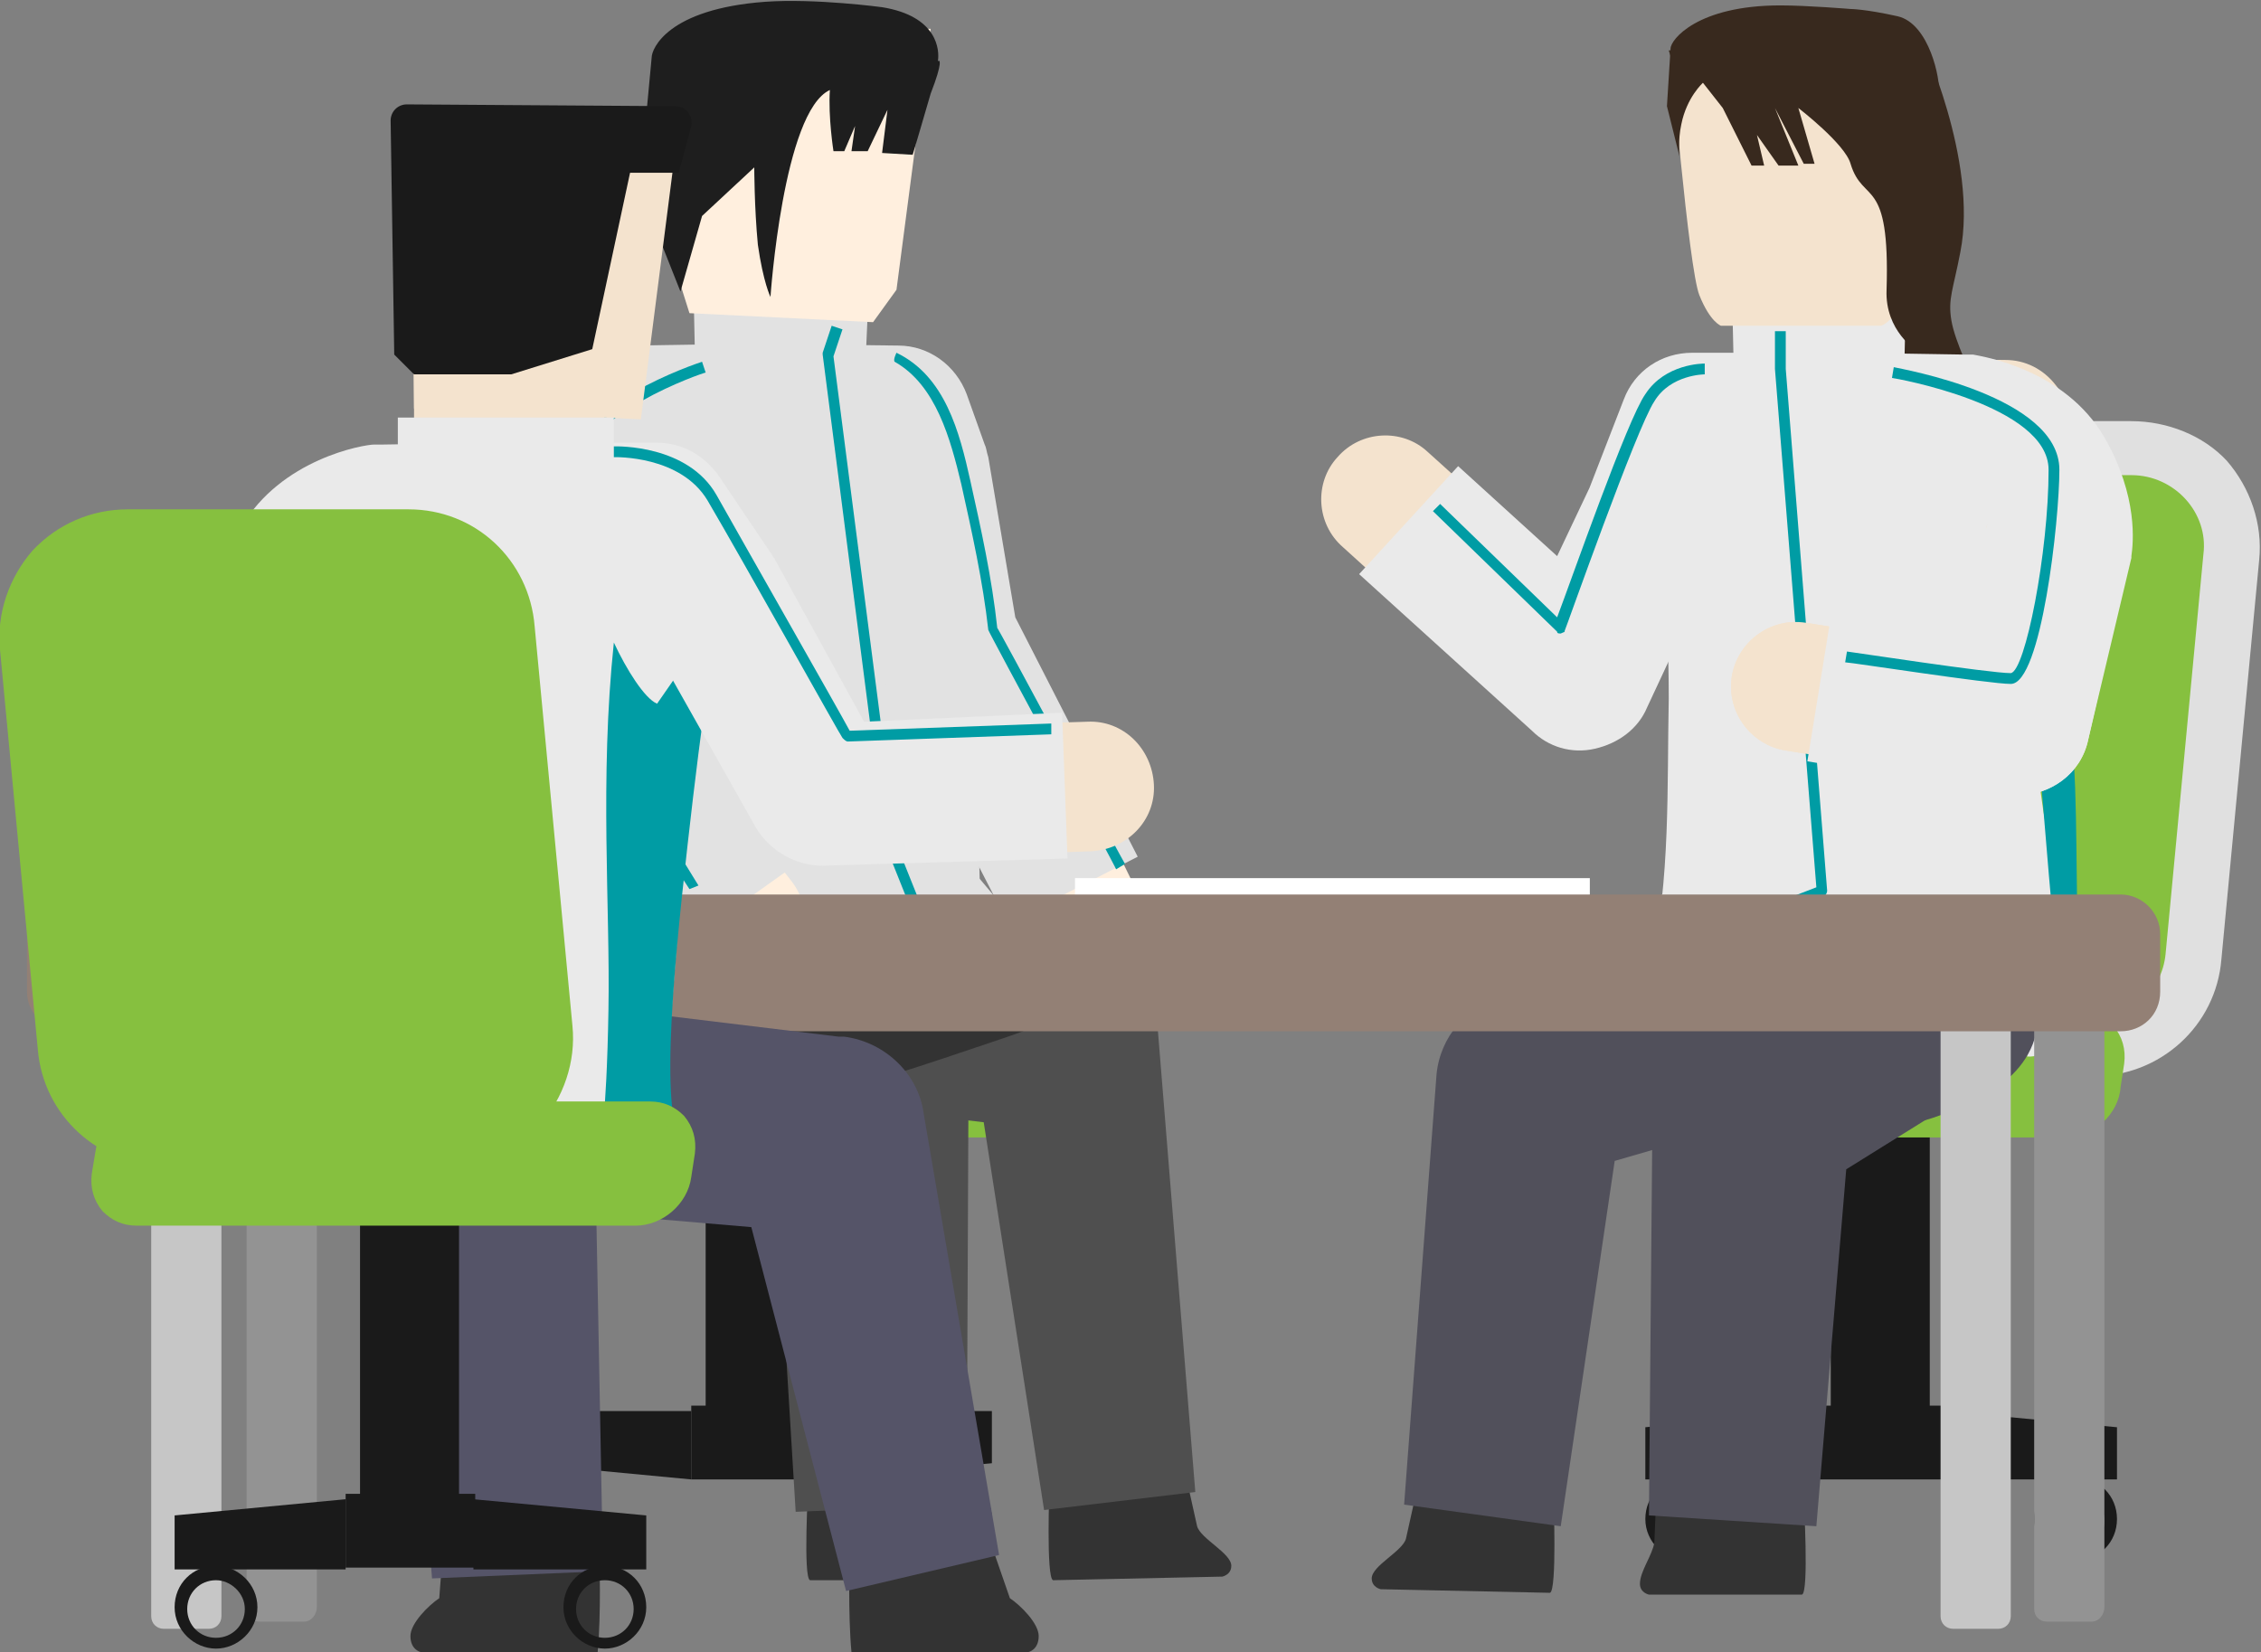 <?xml version="1.0" encoding="utf-8"?>
<!-- Generator: Adobe Illustrator 27.2.0, SVG Export Plug-In . SVG Version: 6.00 Build 0)  -->
<svg version="1.1" id="レイヤー_1" xmlns="http://www.w3.org/2000/svg" xmlns:xlink="http://www.w3.org/1999/xlink" x="0px"
	 y="0px" width="125.6px" height="91.8px" viewBox="0 0 125.6 91.8" style="enable-background:new 0 0 125.6 91.8;"
	 xml:space="preserve">
<rect x="0" y="0" width="125.6" height="91.8" fill="#808080" stroke="none"/>
<style type="text/css">
	.st0{fill:#1A1A1A;}
	.st1{fill:#86C03F;}
	.st2{fill:#E0E0E0;}
	.st3{fill:#E2E2E2;}
	.st4{fill:#333333;}
	.st5{fill:#4F4F4F;}
	.st6{fill:#009CA4;}
	.st7{fill:#FFEFDE;}
	.st8{fill:#1E1E1E;}
	.st9{fill:#38291E;}
	.st10{fill:#EAEAEA;}
	.st11{fill:#51505B;}
	.st12{fill:#F4E3CE;}
	.st13{fill:#FFFFFF;}
	.st14{fill:#C6C6C6;}
	.st15{fill:#939393;}
	.st16{fill:#938075;}
	.st17{fill:#555468;}
</style>
<g>
	<g>
		<g>
			<g>
				<rect x="39.2" y="61.6" class="st0" width="5.5" height="18.6"/>
			</g>
			<g>
				<rect x="38.4" y="78.1" class="st0" width="7.2" height="4.1"/>
			</g>
			<g>
				<polygon class="st0" points="38.4,82.2 28.9,81.3 28.9,78.4 38.4,78.4 38.4,82.2 				"/>
			</g>
			<g>
				<path class="st0" d="M31.1,86.7c-1.2,0-2.3-1-2.3-2.3s1-2.3,2.3-2.3s2.3,1,2.3,2.3S32.4,86.7,31.1,86.7z M31.1,82.9
					c-0.9,0-1.6,0.7-1.6,1.6s0.7,1.6,1.6,1.6s1.6-0.7,1.6-1.6S32,82.9,31.1,82.9z"/>
			</g>
			<g>
				<polygon class="st0" points="55.1,81.3 45.5,82.2 45.5,78.4 55.1,78.4 55.1,81.3 				"/>
			</g>
			<g>
				<path class="st0" d="M52.8,86.7c-1.2,0-2.3-1-2.3-2.3s1-2.3,2.3-2.3s2.3,1,2.3,2.3S54,86.7,52.8,86.7z M52.8,82.9
					c-0.9,0-1.6,0.7-1.6,1.6s0.7,1.6,1.6,1.6s1.6-0.7,1.6-1.6S53.6,82.9,52.8,82.9z"/>
			</g>
			<g>
				<g>
					<path class="st1" d="M30.1,58.3c-2.9,0-5.3-2.2-5.6-5.1L22.4,31c-0.1-1.6,0.4-3.1,1.4-4.3c1.1-1.2,2.6-1.8,4.1-1.8h15.5
						c2.9,0,5.3,2.2,5.6,5.1l2.1,22.2c0.1,1.6-0.4,3.1-1.4,4.3c-1.1,1.2-2.6,1.8-4.1,1.8H30.1z"/>
				</g>
				<g>
					<path class="st2" d="M43.5,26.4c2.1,0,3.9,1.6,4,3.7l2.1,22.2c0.2,2.4-1.7,4.4-4,4.4H30.1c-2.1,0-3.9-1.6-4-3.7L24,30.9
						c-0.2-2.4,1.7-4.4,4-4.4H43.5 M43.5,23.4H28c-2,0-3.9,0.8-5.3,2.3c-1.3,1.5-2,3.5-1.8,5.5L23,53.4c0.3,3.7,3.4,6.5,7.1,6.5
						h15.5c2,0,3.9-0.8,5.3-2.3c1.3-1.5,2-3.5,1.8-5.5l-2.1-22.2C50.3,26.1,47.3,23.4,43.5,23.4L43.5,23.4z"/>
				</g>
			</g>
			<g>
				<path class="st1" d="M59.4,62.7H31.7c-1.3,0-2.5-1-2.6-2.3l-0.2-1.3c-0.2-1.3,0.7-2.3,2-2.3h27.7c1.3,0,2.5,1,2.6,2.3l0.2,1.3
					C61.6,61.6,60.7,62.7,59.4,62.7z"/>
				<path class="st1" d="M59.4,63.2H31.7c-1.5,0-2.9-1.2-3.1-2.8l-0.2-1.3c-0.1-0.8,0.1-1.5,0.6-2.1c0.5-0.5,1.2-0.8,1.9-0.8h27.7
					c1.5,0,2.9,1.2,3.1,2.8l0.2,1.3c0.1,0.8-0.1,1.5-0.6,2.1C60.9,62.9,60.2,63.2,59.4,63.2z M30.9,57.3c-0.5,0-0.9,0.2-1.1,0.5
					c-0.3,0.3-0.4,0.8-0.3,1.2l0.2,1.3c0.1,1,1.1,1.9,2.1,1.9h27.7c0.5,0,0.9-0.2,1.1-0.5c0.3-0.3,0.4-0.8,0.3-1.2l-0.2-1.3
					c-0.1-1-1.1-1.9-2.1-1.9H30.9z"/>
			</g>
		</g>
		<g>
			<g>
				
					<rect x="30.5" y="22.9" transform="matrix(1 -2.704280e-02 2.704280e-02 1 -1.007 1.157)" class="st3" width="23.6" height="29.8"/>
			</g>
			<g>
				<path class="st4" d="M58.3,82.5c0,0-0.2,5.2,0.2,5.3l9.4-0.2c0,0,0.5-0.1,0.5-0.6c0-0.7-1.7-1.5-1.9-2.2l-0.6-2.7L58.3,82.5z"/>
			</g>
			<g>
				<path class="st4" d="M44.9,82.5c0,0-0.3,5.2,0.1,5.3h8.5c0,0,0.5-0.1,0.5-0.6c0-0.7-0.7-1.6-0.8-2.3l-0.1-2.4L44.9,82.5z"/>
			</g>
			<g>
				<path class="st5" d="M48.2,50.4l11.7,2l0.3,0.1c2.3,0.4,3.9,2.3,4.1,4.5l2.1,25.9l-8.4,1L54,58.2l4.4,4.6l-11.8-1.4L48.2,50.4
					L48.2,50.4z"/>
			</g>
			<g>
				<path class="st5" d="M44.2,84L42.8,61l2.8,4.6l-10.1-6.1l5.2-9.1c0,0,10.4,5.6,10.4,5.6c1.7,0.9,2.7,2.7,2.7,4.6l-0.1,23
					L44.2,84L44.2,84z"/>
			</g>
			<g>
				<path class="st3" d="M48,50.1c3.1-0.1,5.3,0.3,8,0.6l-1.6-1.9h-7.7l-0.2,0.7c0,0-10.3-2.1-13.3,0.1c-0.8,0.5-2.4,2.4-2.4,2.4
					s0.1,2.9,0.1,4.3c0.1,1.1,1.7,2.1,2.6,2c-0.4-2,0.2-3.5,0.2-3.5S35,51,48,50.1z"/>
			</g>
			<g>
				<path class="st6" d="M32.2,32.2l-2.3-4.8c0,0-0.3,3.6,0.3,10.3c0.5,5.6,1.6,7.1,3.1,14.3c0.3,1.6,4.2,1.4,6.8,1.1l-0.1-1.8
					c0,0-5.5,0.6-5.7-0.8C33.6,45.1,32.5,37.6,32.2,32.2z"/>
			</g>
			<g>
				<path class="st4" d="M39.5,62.9c-0.3,0-0.7-0.1-1-0.2c-3.5-1.3-4.6-3.3-5-4.8c-0.7-3.1,1.6-5.5,1.9-5.8c0.5-0.5,1.1-0.8,1.8-0.9
					l6.6-0.8c0,0,2.5-0.4,5.3-0.4c0,0,0.1,0,0.1,0c3.7-0.1,6.2,0.5,7.5,0.8c0.2,0.1,0.4,0.1,0.6,0.1c1.4,0.2,2.5,1.4,2.6,2.8
					c0.2,2.5-1.8,3.2-4.8,4.2c-1.5,0.5-3.5,1.2-6.1,2c-4.4,1.4-8.8,2.7-8.8,2.7C40,62.8,39.7,62.9,39.5,62.9z"/>
			</g>
			<g>
				<path class="st7" d="M41.1,54.6c-1.1,0-2.1-0.5-2.8-1.4l-8.7-11.3c-0.5-0.6-0.7-1.3-0.7-2.1L28.6,30c0-0.2,0-0.3,0-0.5l0.4-3.2
					c0.1-0.7,0.3-1.3,0.8-1.8l2.7-3.3c0.7-0.8,1.7-1.3,2.7-1.3l6.2-0.1l8.5,0.1c1.5,0,2.8,1,3.3,2.4l1,2.8c0.1,0.2,0.1,0.4,0.2,0.6
					l1.5,9l7,14.3c0.9,1.8,0.1,3.9-1.6,4.8c-1.8,0.9-3.9,0.1-4.8-1.6l-7.3-14.7c-0.2-0.3-0.3-0.6-0.3-1l-1.6-9.4l-5.9-0.1l-4.4,0.1
					l-1,1.2l-0.2,2l0.2,8.4l8,10.3c1.2,1.6,0.9,3.8-0.6,5C42.6,54.3,41.8,54.6,41.1,54.6z"/>
			</g>
			<g>
				<path class="st3" d="M37.1,53.1l-7.8-11c-0.5-0.6-0.7-1.4-0.7-2.2l-0.4-9.3C28,29,28,26.7,28.8,25.1c1.5-3.1,3.6-4.8,4.1-5.1
					c0.7-0.5,1.5-0.8,2.3-0.8l6.2-0.1c0,0,0.1,0,0.1,0l8.4,0.1c1.7,0,3.2,1.1,3.8,2.7l1,2.8c0.1,0.2,0.1,0.4,0.2,0.7l1.5,8.9
					l6.8,13.3l-7.2,3.7l-7.1-13.8c-0.2-0.4-0.3-0.8-0.4-1.2l-1.5-8.9l-5.5-0.1l-4.5,0.1c-0.2,0.3-0.4,0.6-0.7,1c0,0.4,0,1.1,0,1.7
					c0,0.1,0,0.1,0,0.2l0.3,8.1l7.1,10L37.1,53.1z M36.3,28.2C36.3,28.2,36.3,28.2,36.3,28.2S36.3,28.2,36.3,28.2z"/>
			</g>
			<g>
				<polygon class="st3" points="48.3,15.2 48.1,19.7 38.6,19.5 38.5,14.9 				"/>
			</g>
			<g>
				<path class="st6" d="M50.4,50l-1.2-3c0,0,0-0.1,0-0.1l-3.5-27.2c0,0,0-0.1,0-0.1l0.5-1.5l0.6,0.2l-0.5,1.5l3.5,27.1l1.2,3
					L50.4,50z"/>
			</g>
			<g>
				<path class="st6" d="M38.3,49.4c-0.3-0.4-6.2-9.8-6.5-11.8c-0.2-1.4-0.8-7.4-0.4-11.4c0.3-3.7,7.3-6,7.6-6.1l0.2,0.6
					c-0.1,0-6.9,2.3-7.2,5.6c-0.4,4,0.2,9.9,0.4,11.3c0.2,1.5,4.3,8.2,6.4,11.6L38.3,49.4z"/>
			</g>
			<g>
				<path class="st6" d="M49.8,19.6c2.7,1.3,3.5,4.4,4.1,7.1c0.6,2.7,1.2,5.4,1.5,8.2c-0.2-0.5,7.1,13.2,7.1,13.1
					c0,0-0.5,0.3-0.5,0.3c0-0.1-7.1-13.2-7.1-13.3c-0.3-2.7-0.9-5.4-1.5-8.1c-0.6-2.5-1.4-5.5-3.7-6.8C49.6,20,49.8,19.6,49.8,19.6
					L49.8,19.6z"/>
			</g>
			<g>
				<path class="st0" d="M37.2,9.8c0,0-2.6,0.2-4.9,3.7c-2.3,3.5-1.5,8.6-1.5,8.6s3-2,4-6.3c1-4.3,2.7-5.1,2.7-5.1L37.2,9.8z"/>
			</g>
			<g>
				<polygon class="st7" points="51.7,1.6 49.8,16.1 48.5,17.9 38.3,17.4 37.1,13.6 37.5,1.7 				"/>
			</g>
			<g>
				<path class="st8" d="M51.7,5.2c-0.4,1.4-1,3.4-1,3.4L49,8.5l0.3-2.4l-1.1,2.3l-0.9,0L47.5,7l-0.6,1.4l-0.6,0
					c0,0-0.3-1.9-0.2-3.4c-2.6,1.2-3.3,11.5-3.3,11.5s-0.4-0.8-0.7-2.9c-0.2-2.1-0.2-4.3-0.2-4.3L39,12l-1.2,4.2l-2.3-5.8l0.4-4
					l0.3-3.2c0-0.5,0.9-2.7,6.3-3.1c2.8-0.2,6.5,0.3,6.5,0.3c3.1,0.5,3.2,2.4,3.1,3C52.2,3.3,52.4,3.4,51.7,5.2z"/>
			</g>
		</g>
	</g>
	<g>
		<g>
			<g>
				<rect x="101.7" y="61.6" class="st0" width="5.5" height="18.6"/>
			</g>
			<g>
				<rect x="100.9" y="78.1" class="st0" width="7.2" height="4.1"/>
			</g>
			<g>
				<polygon class="st0" points="108,78.4 117.6,79.3 117.6,82.2 108,82.2 108,78.4 				"/>
			</g>
			<g>
				<path class="st0" d="M115.3,86.7c-1.2,0-2.3-1-2.3-2.3s1-2.3,2.3-2.3s2.3,1,2.3,2.3S116.6,86.7,115.3,86.7z M115.3,82.9
					c-0.9,0-1.6,0.7-1.6,1.6s0.7,1.6,1.6,1.6s1.6-0.7,1.6-1.6S116.2,82.9,115.3,82.9z"/>
			</g>
			<g>
				<polygon class="st0" points="91.4,79.3 101,78.4 101,82.2 91.4,82.2 91.4,79.3 				"/>
			</g>
			<g>
				<path class="st0" d="M93.7,86.7c-1.2,0-2.3-1-2.3-2.3s1-2.3,2.3-2.3s2.3,1,2.3,2.3S94.9,86.7,93.7,86.7z M93.7,82.9
					c-0.9,0-1.6,0.7-1.6,1.6s0.7,1.6,1.6,1.6s1.6-0.7,1.6-1.6S94.5,82.9,93.7,82.9z"/>
			</g>
			<g>
				<g>
					<path class="st1" d="M100.8,58.3c-1.6,0-3.1-0.7-4.1-1.8c-1.1-1.2-1.6-2.7-1.4-4.3L97.3,30c0.3-2.9,2.7-5.1,5.6-5.1h15.5
						c1.6,0,3.1,0.7,4.1,1.8c1.1,1.2,1.6,2.7,1.4,4.3l-2.1,22.2c-0.3,2.9-2.7,5.1-5.6,5.1H100.8z"/>
				</g>
				<g>
					<path class="st2" d="M118.4,26.4c2.4,0,4.3,2.1,4,4.4l-2.1,22.2c-0.2,2.1-2,3.7-4,3.7h-15.5c-2.4,0-4.3-2.1-4-4.4l2.1-22.2
						c0.2-2.1,2-3.7,4-3.7H118.4 M118.4,23.4h-15.5c-3.7,0-6.8,2.8-7.1,6.5L93.7,52c-0.2,2,0.5,4,1.8,5.5c1.3,1.5,3.3,2.3,5.3,2.3
						h15.5c3.7,0,6.8-2.8,7.1-6.5l2.1-22.2c0.2-2-0.5-4-1.8-5.5C122.4,24.2,120.4,23.4,118.4,23.4L118.4,23.4z"/>
				</g>
			</g>
			<g>
				<path class="st1" d="M87,62.7h27.7c1.3,0,2.5-1,2.6-2.3l0.2-1.3c0.2-1.3-0.7-2.3-2-2.3H87.9c-1.3,0-2.5,1-2.6,2.3l-0.2,1.3
					C84.9,61.6,85.8,62.7,87,62.7z"/>
				<path class="st1" d="M114.7,63.2H87c-0.8,0-1.4-0.3-1.9-0.8c-0.5-0.6-0.7-1.3-0.6-2.1l0.2-1.3c0.2-1.5,1.6-2.8,3.1-2.8h27.7
					c0.8,0,1.4,0.3,1.9,0.8c0.5,0.6,0.7,1.3,0.6,2.1l-0.2,1.3C117.7,61.9,116.3,63.2,114.7,63.2z M87.9,57.3c-1,0-2,0.8-2.1,1.9
					l-0.2,1.3c-0.1,0.5,0.1,0.9,0.3,1.2c0.3,0.3,0.7,0.5,1.1,0.5h27.7c1,0,2-0.8,2.1-1.9l0.2-1.3c0.1-0.5-0.1-0.9-0.3-1.2
					c-0.3-0.3-0.7-0.5-1.1-0.5H87.9z"/>
			</g>
		</g>
		<g>
			<g>
				<path class="st9" d="M109.6,21c0,0-1-2-1.2-3.2c-0.2-1.2,0.1-1.7,0.5-3.8c1-5.1-2.2-11.9-2.2-11.9l-14,0.7c0,0,2.5,8.3,4.2,13.3
					c1.3,3.9,1.7,2.9,2.2,4.1C101.4,21.8,109.6,21,109.6,21z"/>
			</g>
			<g>
				<path class="st4" d="M86.3,83.2c0,0,0.2,5.2-0.2,5.3l-9.4-0.2c0,0-0.5-0.1-0.5-0.6c0-0.7,1.7-1.5,1.9-2.2l0.6-2.7L86.3,83.2z"/>
			</g>
			<g>
				<path class="st4" d="M100.2,83.3c0,0,0.3,5.2-0.1,5.3h-8.5c0,0-0.5-0.1-0.5-0.6c0-0.7,0.7-1.6,0.8-2.3l0.1-2.4L100.2,83.3z"/>
			</g>
			<g>
				<path class="st10" d="M91.7,53.8c1.1-5,0.9-10,1-15c0-2.5-0.1-5-0.4-7.5c-0.3-2.7-0.4-5.1-2.5-7.3c0,0,23.6-1.5,23.6-1.5
					c-1.7,2.4-1.6,4.9-1.5,7.6c0.1,5,0.9,9.9,1.6,14.9c0.4,2.5,0.9,4.9,1.8,7.4L91.7,53.8L91.7,53.8z"/>
			</g>
			<g>
				<path class="st11" d="M100.4,61.4l-13.8,4l3.6-4.3l-3.5,23.7L78,83.6l1.8-23.9c0.2-2.1,1.7-3.8,3.6-4.3c0,0,13.6-4.5,13.6-4.5
					L100.4,61.4L100.4,61.4z"/>
			</g>
			<g>
				<path class="st11" d="M91.6,84.2l0.2-22.8c0-1.9,1.1-3.6,2.7-4.4l10.9-6.1l5.3,9l-10.6,6.6l2.7-4.4l-1.9,22.7L91.6,84.2
					L91.6,84.2z"/>
			</g>
			<g>
				<path class="st10" d="M98.2,50.4c-3.1-0.1-4.5,0.8-7.2,1.1l1.7-2.3h6.7l0.2,0.7c0,0,10.3-2.1,13.3,0.1c0.8,0.5,2.4,2.4,2.4,2.4
					s-0.1,2.9-0.1,4.3c-0.1,1.1-1.7,2.1-2.6,2c0.4-2-0.2-3.5-0.2-3.5S111.2,51.3,98.2,50.4z"/>
			</g>
			<g>
				<path class="st6" d="M112.1,32.1l1.2-5.2c0,0,0.5,3.6,1.4,10.3c0.7,5.6,0.6,7.1,0.7,14.5c0,1.6-3.8,2.3-6.4,2.5l-0.3-1.8
					c0,0,5.5-0.3,5.3-1.7C113.5,45.3,113,37.4,112.1,32.1z"/>
			</g>
			<g>
				<path class="st11" d="M106.5,62.3c-0.1,0-0.1,0-0.2,0c0,0-4.8-0.3-9.6-0.7c-10.6-0.8-11.7-0.9-12.3-3.4
					c-0.3-1.3,0.3-2.7,1.4-3.4c1.3-0.8,2.2-1.4,3-1.9c3-2,4.2-2.6,8.2-2.5c0,0,0.1,0,0.1,0c2.8,0,5.3,0.4,5.4,0.4l6.5,0.8
					c0.4,0,0.7,0.2,1.1,0.3c1.6,0.9,3.3,2.6,3.1,4.9c-0.3,3.5-4.4,4.8-5.8,5.3C107.1,62.2,106.8,62.3,106.5,62.3z"/>
			</g>
			<g>
				<path class="st12" d="M112.2,43.7c-0.2,0-0.4,0-0.6,0l-12.4-2c-1.9-0.3-3.3-2.1-3-4.1c0.3-1.9,2.1-3.3,4.1-3l9,1.4l1.1-6.2
					l-0.4-2.1l-0.5-0.6l-6.8-0.1l-6.5,0L95,30l-4,9c-0.5,1-1.4,1.8-2.5,2c-1.1,0.2-2.3-0.1-3.1-0.8l-10.8-9.8
					c-1.5-1.3-1.6-3.6-0.3-5c1.3-1.5,3.6-1.6,5-0.3l7.2,6.5l2-4.5l2.1-5c0.6-1.3,1.8-2.2,3.3-2.2c0,0,0,0,0,0l8.9,0l8.6,0.1
					c1.1,0,2.1,0.5,2.8,1.4l2,2.6c0.3,0.4,0.5,0.9,0.6,1.4l0.7,3.5c0.1,0.4,0.1,0.9,0,1.4l-1.9,10.3
					C115.4,42.5,113.9,43.7,112.2,43.7z"/>
			</g>
			<g>
				<path class="st10" d="M112,44.2c-0.2,0-0.4,0-0.6-0.1l-11-1.8l1.3-8l7.2,1.2l1.4-6c0-0.2-0.1-0.6-0.5-1.2
					c-0.1-0.2-0.7-0.5-1.3-0.6l-5.8-0.1l-6.1,0L95.8,30c0,0.1-0.1,0.2-0.1,0.3l-4.2,9c-0.5,1.2-1.6,2-2.9,2.3
					c-1.3,0.3-2.6-0.1-3.5-1l-9.6-8.7l5.5-6l5.5,5l1.8-3.8l1.9-4.9c0.6-1.6,2.1-2.6,3.8-2.6c0,0,0,0,0,0l8.9,0l6.2,0.1
					c0.2,0,0.3,0,0.5,0c0.5,0.1,5.1,0.8,7.3,4.6c1.9,3.3,1.6,5.9,1.5,6.6c0,0,0,0.1,0,0.1L116,41.1C115.6,43,113.9,44.2,112,44.2z
					 M110.4,29.3c0,0,0,0.1,0,0.1L110.4,29.3z M110.4,29.1c0,0-0.1,0.3,0,0.2L110.4,29.1C110.4,29.1,110.4,29.1,110.4,29.1z
					 M110.4,29.3L110.4,29.3L110.4,29.3z"/>
			</g>
			<g>
				<polygon class="st10" points="96.2,15.5 96.3,20 105.8,19.8 105.9,15.2 				"/>
			</g>
			<g>
				<path class="st6" d="M99.8,50.4l-0.2-0.6l1.3-0.5l-2.3-28.8l0-2.1h0.6v2.1l2.3,29c0,0.1-0.1,0.3-0.2,0.3L99.8,50.4z"/>
			</g>
			<g>
				<path class="st12" d="M112.2,43.7c-0.2,0-0.4,0-0.6,0l-12.4-2c-1.9-0.3-3.3-2.1-3-4.1c0.3-1.9,2.1-3.3,4.1-3l12.4,2
					c1.9,0.3,3.3,2.1,3,4.1C115.5,42.5,114,43.7,112.2,43.7z"/>
			</g>
			<g>
				<path class="st10" d="M112,44.2c-0.2,0-0.4,0-0.6-0.1l-11-1.8l1.3-8l7.2,1.2l1.5-6.4l7.9,1.8L116,41.1
					C115.6,43,113.9,44.2,112,44.2z"/>
			</g>
			<g>
				<path class="st6" d="M111.7,38c-1.2,0-8.9-1.2-9.2-1.2l0.1-0.6c0.1,0,7.9,1.2,9.1,1.2c0.8-0.1,2.1-6.7,2.1-11.3
					c0-3.6-8.6-5.1-8.7-5.1l0.1-0.6c0.4,0.1,9.2,1.6,9.2,5.7C114.4,28.9,113.4,38,111.7,38z"/>
			</g>
			<g>
				<path class="st6" d="M86.7,35.2c-0.1,0-0.2,0-0.2-0.1l-6.9-6.7l0.4-0.4l6.5,6.3c0.8-2.1,3.9-11,4.9-12.4
					c1.1-1.7,3.2-1.7,3.3-1.7l0,0.6c0,0-1.9,0-2.8,1.5c-1,1.5-4.9,12.6-5,12.8C87,35.1,86.9,35.1,86.7,35.2
					C86.8,35.2,86.8,35.2,86.7,35.2z"/>
			</g>
			<g>
				<path class="st12" d="M104.5,18.1h-8.9c0,0-0.6-0.2-1.2-1.7c-0.6-1.5-1.6-13.6-1.6-13.6l14.6,0.6c0,0-0.9,11.6-1.5,13
					C105.2,17.9,104.5,18.1,104.5,18.1z"/>
			</g>
			<g>
				<path class="st9" d="M93.3,8.7c0,0-0.1-0.9,0.1-1.8c0.3-1.5,1.2-2.3,1.2-2.3L95.7,6l1.6,3.2l0.7,0l-0.4-1.7l1.2,1.7l1.1,0
					L98.6,6l1.6,3.1l0.6,0L99.9,6c0,0,2.6,2,2.9,3.1c0.7,2.3,2.2,0.6,2,7c-0.1,2.3,1.7,3.4,1.7,3.4l0.2-3.9l0.7-3.6l0.3-6.9
					c0.1-0.6-0.5-3.8-2.3-4.2c-1.8-0.4-2.6-0.4-2.6-0.4s-2.4-0.2-3.9-0.2c-4.6,0-6.1,1.9-6.1,2.4l-0.2,3.2L93.3,8.7z"/>
			</g>
		</g>
	</g>
	<g>
		<g>
			
				<rect x="59.6" y="48.7" transform="matrix(-1 -1.321577e-11 1.321577e-11 -1 147.916 98.491)" class="st13" width="28.6" height="1"/>
		</g>
		<g>
			<g>
				<path class="st14" d="M11.6,90.5H9.1c-0.4,0-0.7-0.3-0.7-0.7V54.2c0-0.4,0.3-0.7,0.7-0.7h2.5c0.4,0,0.7,0.3,0.7,0.7v35.6
					C12.3,90.2,12,90.5,11.6,90.5z"/>
			</g>
			<g>
				<path class="st15" d="M16.9,90.1h-2.5c-0.4,0-0.7-0.3-0.7-0.7V54.2c0-0.4,0.3-0.7,0.7-0.7h2.5c0.4,0,0.7,0.3,0.7,0.7v35.1
					C17.6,89.7,17.3,90.1,16.9,90.1z"/>
			</g>
			<g>
				<path class="st15" d="M116.2,90.1h-2.5c-0.4,0-0.7-0.3-0.7-0.7V54.2c0-0.4,0.3-0.7,0.7-0.7h2.5c0.4,0,0.7,0.3,0.7,0.7v35.1
					C116.9,89.7,116.6,90.1,116.2,90.1z"/>
			</g>
			<g>
				<path class="st14" d="M111,90.5h-2.5c-0.4,0-0.7-0.3-0.7-0.7V54.2c0-0.4,0.3-0.7,0.7-0.7h2.5c0.4,0,0.7,0.3,0.7,0.7v35.6
					C111.7,90.2,111.4,90.5,111,90.5z"/>
			</g>
			<g>
				<path class="st16" d="M117.8,57.3H3.7c-1.2,0-2.2-1-2.2-2.2v-3.2c0-1.2,1-2.2,2.2-2.2h114.1c1.2,0,2.2,1,2.2,2.2v3.2
					C120,56.4,119,57.3,117.8,57.3z"/>
			</g>
		</g>
	</g>
	<g>
		<g>
			<g>
				<path class="st4" d="M33.3,86.5c0,0,0.1,3.2-0.1,5.3h-9.8c0,0-0.6-0.1-0.6-0.9c0-0.7,1-1.7,1.6-2.1l0.2-2.6L33.3,86.5z"/>
			</g>
			<g>
				<path class="st4" d="M47.2,86.5c0,0-0.1,3.2,0.1,5.3h9.8c0,0,0.6-0.1,0.6-0.9c0-0.7-1-1.7-1.6-2.1l-0.9-2.6L47.2,86.5z"/>
			</g>
			<g>
				<path class="st17" d="M30.1,55.6l16.5,2l0.3,0c2.3,0.3,4.1,2.1,4.4,4.2l4.2,24.6L47,88.4l-6.3-24.2l4.8,4.3l-16.5-1.4L30.1,55.6
					L30.1,55.6z"/>
			</g>
			<g>
				<path class="st17" d="M24,87.7l-1.7-21l2.1,4L17,64.6l6.3-8.1c0,0,7.7,5.7,7.7,5.7c1.3,1,2,2.5,2.1,4l0.4,21.1L24,87.7L24,87.7z
					"/>
			</g>
			<g>
				
					<rect x="8.8" y="34.2" transform="matrix(7.830565e-02 -0.997 0.997 7.830565e-02 -21.662 68.681)" class="st10" width="35" height="23.6"/>
			</g>
			<g>
				<path class="st6" d="M36.5,39.1l3.4-4.9c0,0-0.6,3.4-1.4,10.1c-0.8,6.9-1.9,16.3-0.8,18.9l-4.4,0.9c0,0,0.4-1.8,0.5-8
					c0.1-5.7-0.5-12.8,0.3-20.4C34.8,37.2,35.8,38.8,36.5,39.1z"/>
			</g>
			<g>
				<path class="st12" d="M26.7,51.3c-0.3,0-0.6,0-1-0.1L17,48.8c-1.3-0.4-2.3-1.5-2.6-2.8l-1.9-10.4c-0.1-0.5-0.1-0.9,0-1.4
					l0.7-3.6c0.2-0.8,0.6-1.6,1.3-2.1l2.3-1.8c0.5-0.4,1.1-0.6,1.8-0.7l8.3-1c0.1,0,0.3,0,0.4,0l9,0c0,0,0,0,0,0
					c1.2,0,2.3,0.6,3,1.6l2.9,4.3c0.1,0.1,0.1,0.2,0.2,0.3l5.2,9.3l12.8-0.4c2-0.1,3.6,1.5,3.7,3.5c0.1,2-1.5,3.6-3.5,3.7l-15,0.5
					c-1.3,0-2.6-0.7-3.2-1.8l-6.2-11.1l-1.7-2.6l-6.9,0L20.5,33L20,33.4L19.7,35l1.4,7.5l6.6,1.8c1.9,0.5,3,2.5,2.5,4.4
					C29.7,50.3,28.2,51.3,26.7,51.3z"/>
			</g>
			<g>
				<path class="st10" d="M30.1,53L17,49.2c-1.4-0.4-2.5-1.6-2.8-3l-2.3-10.1c0,0,0-0.1,0-0.1c-0.1-0.7-0.5-3.3,1.5-6.7
					c2.2-3.8,6.8-4.6,7.4-4.6c0.2,0,0.3,0,0.5,0l6.2-0.1l9,0c0,0,0,0,0,0c1.4,0,2.6,0.7,3.4,1.8l2.9,4.3c0.1,0.1,0.1,0.2,0.2,0.3
					l5,9.1L59,39.6l0.3,8.1l-13.6,0.4c-1.5,0-2.9-0.8-3.7-2.1L35.8,35l-1.6-2.4l-6.8,0l-5.8,0.1c-0.5,0.1-1.2,0.5-1.3,0.6
					c-0.3,0.6-0.4,1-0.5,1.2l1.7,7.5l10.8,3.1L30.1,53z M19.8,34.4l0,0.1C19.8,34.4,19.8,34.4,19.8,34.4z M19.8,34.4
					c0.1,0.1,0-0.2,0-0.2c0,0,0,0,0,0L19.8,34.4z M19.8,34.4L19.8,34.4L19.8,34.4z"/>
			</g>
			<g>
				<polygon class="st12" points="33.7,20.5 33.5,25 23,24.8 23,20.2 				"/>
			</g>
			<g>
				<polygon class="st12" points="37.7,6.9 35.6,23.3 23,22.7 22.8,6.8 				"/>
			</g>
			<g>
				<path class="st0" d="M37.7,9.6l-2.7,0l-2.1,9.8l-4.5,1.4H23l-1.1-1.1l-0.2-13c0-0.5,0.4-0.9,0.9-0.9l14.9,0.1
					c0.6,0,1,0.5,0.9,1.1L37.7,9.6z"/>
			</g>
			<g>
				<rect x="22.1" y="23.2" class="st10" width="12" height="2.7"/>
			</g>
			<g>
				<path class="st6" d="M47.1,41.2c-0.1,0-0.2-0.1-0.3-0.2c-0.1-0.1-5.5-9.8-7.5-13.2c-1.5-2.5-5.1-2.4-5.2-2.4l0-0.6
					c0.2,0,4.1-0.1,5.7,2.7c1.8,3.2,6.7,11.8,7.4,13.1l11.2-0.4l0,0.6L47.1,41.2C47.1,41.2,47.1,41.2,47.1,41.2z"/>
			</g>
		</g>
		<g>
			<g>
				<rect x="20" y="66.5" class="st0" width="5.5" height="18.6"/>
			</g>
			<g>
				<rect x="19.2" y="83" class="st0" width="7.2" height="4.1"/>
			</g>
			<g>
				<polygon class="st0" points="26.3,83.3 35.9,84.2 35.9,87.2 26.3,87.2 26.3,83.3 				"/>
			</g>
			<g>
				<path class="st0" d="M33.6,91.6c-1.2,0-2.3-1-2.3-2.3s1-2.3,2.3-2.3s2.3,1,2.3,2.3S34.8,91.6,33.6,91.6z M33.6,87.8
					c-0.9,0-1.6,0.7-1.6,1.6s0.7,1.6,1.6,1.6s1.6-0.7,1.6-1.6S34.5,87.8,33.6,87.8z"/>
			</g>
			<g>
				<polygon class="st0" points="9.7,84.2 19.2,83.3 19.2,87.2 9.7,87.2 9.7,84.2 				"/>
			</g>
			<g>
				<path class="st0" d="M12,91.6c-1.2,0-2.3-1-2.3-2.3s1-2.3,2.3-2.3c1.2,0,2.3,1,2.3,2.3S13.2,91.6,12,91.6z M12,87.8
					c-0.9,0-1.6,0.7-1.6,1.6S11.1,91,12,91s1.6-0.7,1.6-1.6S12.8,87.8,12,87.8z"/>
			</g>
			<g>
				<path class="st1" d="M7.6,67.6h27.7c1.3,0,2.5-1,2.6-2.3l0.2-1.3c0.2-1.3-0.7-2.3-2-2.3H8.4c-1.3,0-2.5,1-2.6,2.3l-0.2,1.3
					C5.4,66.6,6.3,67.6,7.6,67.6z"/>
				<path class="st1" d="M35.3,68.1H7.6c-0.8,0-1.4-0.3-1.9-0.8C5.2,66.7,5,66,5.1,65.2L5.3,64c0.2-1.5,1.6-2.8,3.1-2.8h27.7
					c0.8,0,1.4,0.3,1.9,0.8c0.5,0.6,0.7,1.3,0.6,2.1l-0.2,1.3C38.2,66.9,36.8,68.1,35.3,68.1z M8.4,62.2c-1,0-2,0.8-2.1,1.9
					l-0.2,1.3c-0.1,0.5,0.1,0.9,0.3,1.2c0.3,0.3,0.7,0.5,1.1,0.5h27.7c1,0,2-0.8,2.1-1.9l0.2-1.3c0.1-0.5-0.1-0.9-0.3-1.2
					c-0.3-0.3-0.7-0.5-1.1-0.5H8.4z"/>
			</g>
			<g>
				<g>
					<path class="st1" d="M9.2,63.2c-2.9,0-5.3-2.2-5.6-5.1L1.6,36c-0.1-1.6,0.4-3.1,1.4-4.3c1.1-1.2,2.6-1.8,4.1-1.8h15.5
						c2.9,0,5.3,2.2,5.6,5.1l2.1,22.2c0.1,1.6-0.4,3.1-1.4,4.3c-1.1,1.2-2.6,1.8-4.1,1.8H9.2z"/>
				</g>
				<g>
					<path class="st1" d="M22.7,31.4c2.1,0,3.9,1.6,4,3.7l2.1,22.2c0.2,2.4-1.7,4.4-4,4.4H9.2c-2.1,0-3.9-1.6-4-3.7L3.1,35.8
						c-0.2-2.4,1.7-4.4,4-4.4H22.7 M22.7,28.3H7.1c-2,0-3.9,0.8-5.3,2.3c-1.3,1.5-2,3.5-1.8,5.5l2.1,22.2c0.3,3.7,3.4,6.5,7.1,6.5
						h15.5c2,0,3.9-0.8,5.3-2.3c1.3-1.5,2-3.5,1.8-5.5l-2.1-22.2C29.4,31.1,26.4,28.3,22.7,28.3L22.7,28.3z"/>
				</g>
			</g>
		</g>
	</g>
</g>
</svg>
